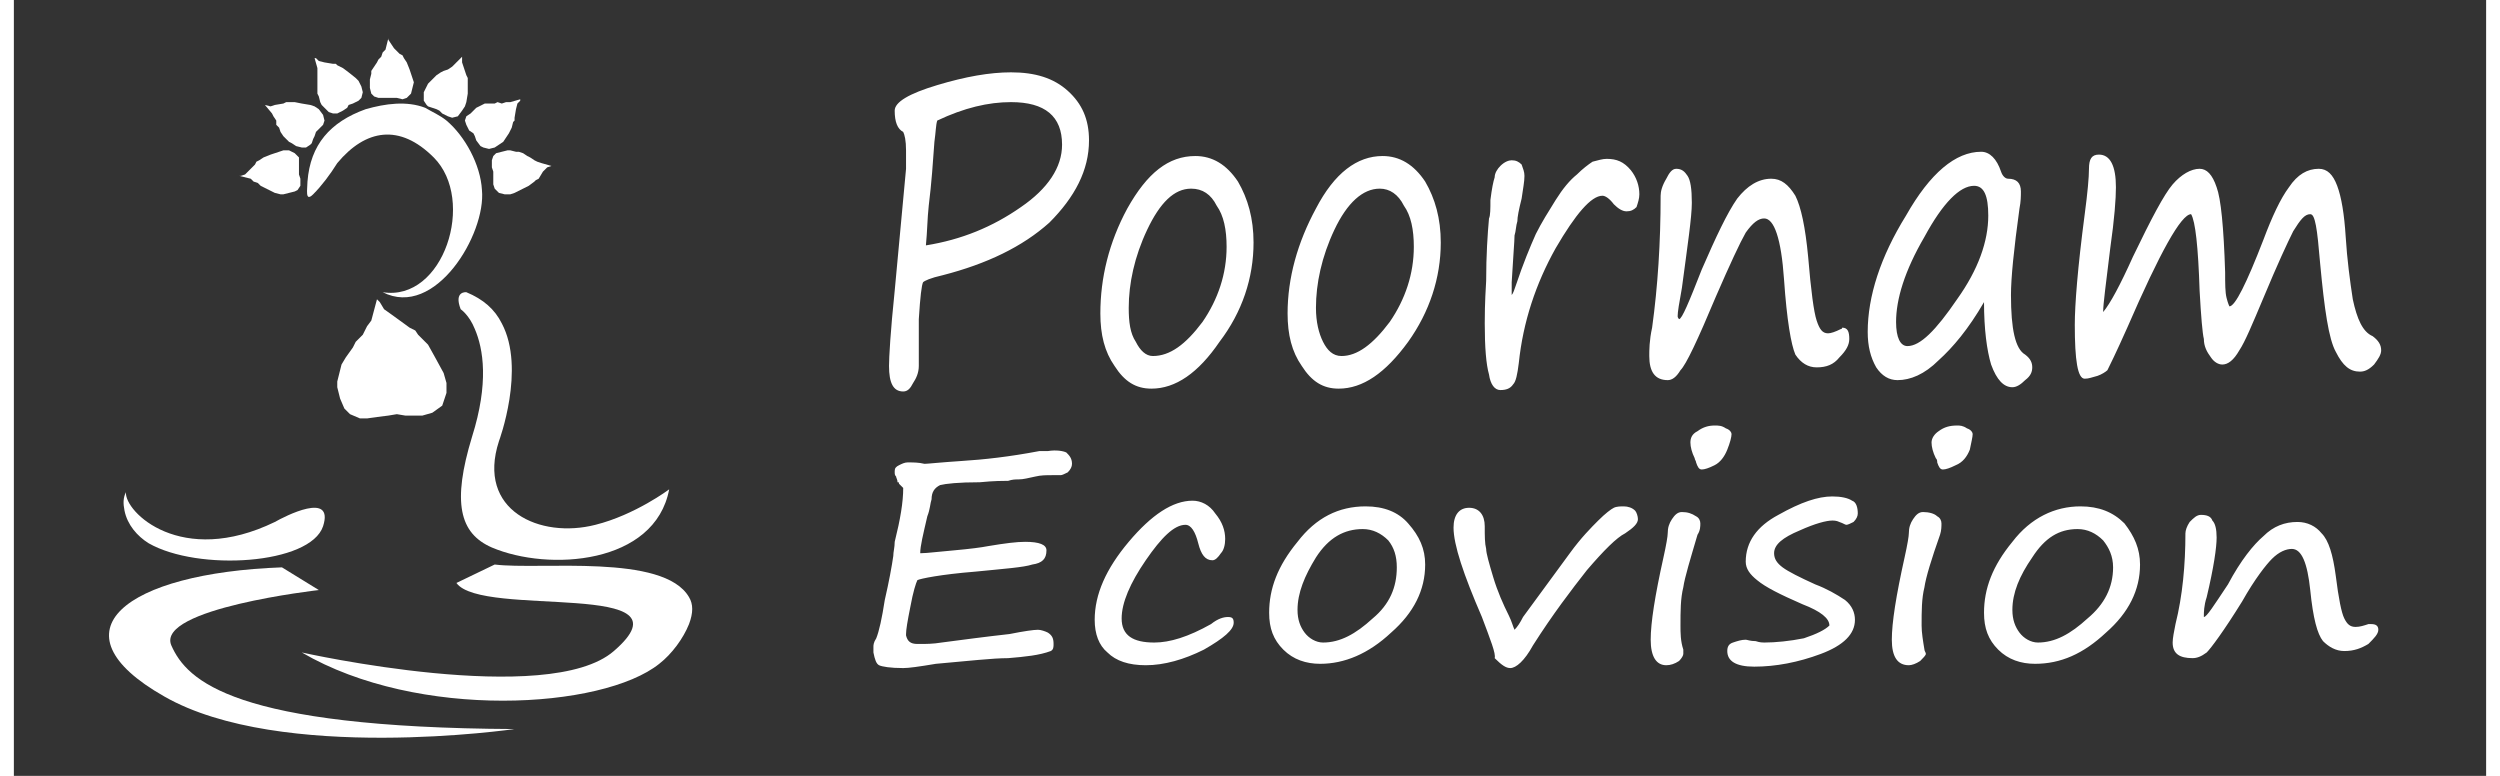 <?xml version="1.0" encoding="UTF-8"?>
<!DOCTYPE svg PUBLIC "-//W3C//DTD SVG 1.1//EN" "http://www.w3.org/Graphics/SVG/1.1/DTD/svg11.dtd">
<!-- Creator: CorelDRAW 2018 (64-Bit) -->
<svg xmlns="http://www.w3.org/2000/svg" xml:space="preserve" width="116px" height="36px" version="1.1" style="shape-rendering:geometricPrecision; text-rendering:geometricPrecision; image-rendering:optimizeQuality; fill-rule:evenodd; clip-rule:evenodd"
viewBox="0 0 17.43 5.47"
 xmlns:xlink="http://www.w3.org/1999/xlink">
 <rect x="0" y="0" width="17.43" height="5.47" fill="#333333" stroke="none"/>
 <defs>
  <style type="text/css">
   <![CDATA[
    .fil0 {fill:none}
    .fil1 {fill:white}
    .fil2 {fill:white;fill-rule:nonzero}
   ]]>
  </style>
 </defs>
 <g id="Layer_x0020_1">
  <rect class="fil0" width="17.43" height="5.47"/>
  <g id="_2491720062384">
   <path class="fil1" d="M3.15 2.18c0,0 0.06,0.04 0.1,0.14 0.06,0.14 0.1,0.38 -0.02,0.76 -0.14,0.46 -0.09,0.68 0.14,0.78 0.4,0.17 1.15,0.12 1.25,-0.41 0,0 -0.24,0.18 -0.52,0.25 -0.39,0.1 -0.84,-0.1 -0.68,-0.59 0,0 0.19,-0.51 0.02,-0.83 -0.05,-0.1 -0.13,-0.17 -0.25,-0.22 0,0 -0.09,-0.01 -0.04,0.12z"/>
   <path class="fil1" d="M0.79 3.47c-0.01,0.14 0.39,0.53 1.05,0.21 0.07,-0.04 0.42,-0.22 0.34,0.03 -0.09,0.27 -0.88,0.32 -1.23,0.12 -0.08,-0.05 -0.15,-0.13 -0.17,-0.23 -0.01,-0.05 -0.01,-0.09 0.01,-0.13z"/>
   <path class="fil1" d="M2.15 4.16c0,0 -1.15,0.13 -1.04,0.39 0.11,0.25 0.44,0.58 2.42,0.59 0,0 -1.65,0.24 -2.47,-0.23 -0.81,-0.46 -0.27,-0.87 0.83,-0.91l0.26 0.16z"/>
   <path class="fil1" d="M3.12 4.11l0.27 -0.13c0.32,0.04 1.19,-0.08 1.37,0.23 0.03,0.05 0.03,0.11 0,0.19 -0.04,0.1 -0.12,0.21 -0.21,0.28 -0.4,0.32 -1.7,0.4 -2.52,-0.08 0,0 1.74,0.39 2.2,-0.01 0.59,-0.51 -0.93,-0.23 -1.11,-0.48z"/>
   <path class="fil1" d="M2.6 2.06c0.43,0.07 0.66,-0.65 0.36,-0.95 -0.24,-0.24 -0.48,-0.2 -0.68,0.04 -0.05,0.08 -0.11,0.16 -0.17,0.22 -0.06,0.06 -0.04,-0.04 -0.04,-0.09 0.02,-0.26 0.16,-0.42 0.41,-0.51 0.14,-0.04 0.29,-0.06 0.42,-0.01 0.05,0.03 0.1,0.05 0.15,0.09 0.13,0.11 0.24,0.31 0.25,0.49 0.03,0.31 -0.33,0.91 -0.7,0.72z"/>
   <polygon class="fil1" points="1.59,1.24 1.6,1.24 1.63,1.23 1.66,1.2 1.7,1.16 1.71,1.14 1.73,1.13 1.76,1.11 1.81,1.09 1.87,1.07 1.9,1.06 1.94,1.06 1.98,1.08 2.01,1.11 2.01,1.13 2.01,1.18 2.01,1.21 2.01,1.23 2.02,1.26 2.02,1.29 2.02,1.31 2,1.34 1.98,1.35 1.94,1.36 1.9,1.37 1.88,1.37 1.84,1.36 1.82,1.35 1.8,1.34 1.76,1.32 1.74,1.31 1.72,1.29 1.69,1.28 1.67,1.26 "/>
   <polygon class="fil1" points="1.77,0.74 1.77,0.74 1.81,0.75 1.84,0.74 1.9,0.73 1.92,0.72 1.94,0.72 1.98,0.72 2.03,0.73 2.09,0.74 2.12,0.75 2.15,0.77 2.18,0.81 2.19,0.85 2.18,0.88 2.15,0.91 2.13,0.93 2.12,0.96 2.11,0.98 2.1,1.01 2.09,1.02 2.06,1.04 2.03,1.04 1.99,1.03 1.96,1.01 1.94,1 1.91,0.97 1.9,0.96 1.88,0.93 1.87,0.9 1.85,0.88 1.85,0.85 1.83,0.82 1.82,0.8 "/>
   <polygon class="fil1" points="2.12,0.41 2.13,0.41 2.15,0.43 2.19,0.44 2.25,0.45 2.27,0.45 2.28,0.46 2.32,0.48 2.36,0.51 2.41,0.55 2.43,0.57 2.45,0.61 2.46,0.65 2.45,0.69 2.43,0.71 2.39,0.73 2.36,0.74 2.35,0.76 2.32,0.78 2.3,0.79 2.28,0.8 2.25,0.8 2.22,0.79 2.2,0.77 2.17,0.74 2.16,0.72 2.15,0.68 2.14,0.66 2.14,0.63 2.14,0.59 2.14,0.57 2.14,0.54 2.14,0.51 2.14,0.48 "/>
   <polygon class="fil1" points="2.64,0.27 2.64,0.28 2.66,0.31 2.68,0.34 2.72,0.38 2.74,0.39 2.75,0.41 2.77,0.44 2.79,0.49 2.81,0.55 2.82,0.58 2.81,0.62 2.8,0.66 2.77,0.69 2.74,0.7 2.7,0.69 2.67,0.69 2.65,0.69 2.61,0.69 2.59,0.69 2.57,0.69 2.54,0.68 2.52,0.66 2.51,0.62 2.51,0.58 2.51,0.56 2.52,0.52 2.52,0.5 2.54,0.47 2.56,0.44 2.57,0.42 2.59,0.4 2.6,0.37 2.62,0.35 "/>
   <polygon class="fil1" points="3.16,0.4 3.16,0.41 3.16,0.44 3.17,0.47 3.19,0.53 3.2,0.55 3.2,0.57 3.2,0.61 3.2,0.66 3.19,0.72 3.18,0.75 3.16,0.78 3.13,0.82 3.09,0.83 3.06,0.82 3.02,0.8 3,0.78 2.98,0.77 2.95,0.76 2.92,0.75 2.91,0.74 2.89,0.71 2.89,0.69 2.89,0.65 2.91,0.61 2.92,0.59 2.94,0.57 2.96,0.55 2.98,0.53 3.01,0.51 3.03,0.5 3.06,0.49 3.09,0.47 3.11,0.45 "/>
   <polygon class="fil1" points="3.57,0.7 3.57,0.71 3.55,0.73 3.54,0.77 3.53,0.83 3.53,0.85 3.52,0.86 3.51,0.9 3.49,0.94 3.45,1 3.42,1.02 3.39,1.04 3.35,1.05 3.31,1.04 3.29,1.03 3.26,0.99 3.25,0.96 3.24,0.94 3.21,0.92 3.2,0.9 3.19,0.88 3.18,0.85 3.19,0.82 3.22,0.8 3.25,0.77 3.26,0.76 3.3,0.74 3.32,0.73 3.35,0.73 3.39,0.73 3.41,0.72 3.44,0.73 3.47,0.72 3.5,0.72 "/>
   <polygon class="fil1" points="3.79,1.17 3.79,1.17 3.76,1.18 3.73,1.21 3.7,1.26 3.68,1.27 3.67,1.28 3.63,1.31 3.59,1.33 3.53,1.36 3.5,1.37 3.46,1.37 3.42,1.36 3.39,1.33 3.38,1.3 3.38,1.26 3.38,1.23 3.38,1.21 3.37,1.18 3.37,1.15 3.37,1.13 3.38,1.1 3.4,1.08 3.44,1.07 3.48,1.06 3.5,1.06 3.54,1.07 3.56,1.07 3.59,1.08 3.62,1.1 3.64,1.11 3.67,1.13 3.69,1.14 3.72,1.15 "/>
   <polygon class="fil1" points="2.56,2.11 2.58,2.13 2.61,2.18 2.68,2.23 2.79,2.31 2.83,2.33 2.85,2.36 2.92,2.43 2.97,2.52 3.03,2.63 3.05,2.7 3.05,2.77 3.02,2.86 2.95,2.91 2.88,2.93 2.76,2.93 2.7,2.92 2.64,2.93 2.56,2.94 2.49,2.95 2.44,2.95 2.37,2.92 2.33,2.88 2.3,2.81 2.28,2.73 2.28,2.69 2.3,2.61 2.31,2.57 2.34,2.52 2.39,2.45 2.41,2.41 2.46,2.36 2.49,2.3 2.52,2.26 "/>
  </g>
  <path class="fil2" d="M6.27 0.93c-0.04,-0.02 -0.06,-0.07 -0.06,-0.15 0,-0.06 0.1,-0.12 0.3,-0.18 0.2,-0.06 0.37,-0.09 0.52,-0.09 0.17,0 0.3,0.04 0.4,0.13 0.1,0.09 0.15,0.2 0.15,0.35 0,0.21 -0.1,0.4 -0.28,0.58 -0.19,0.17 -0.44,0.29 -0.75,0.37 -0.09,0.02 -0.13,0.04 -0.14,0.05 -0.01,0.02 -0.02,0.1 -0.03,0.26 0,0.16 0,0.27 0,0.33 0,0.05 -0.02,0.09 -0.04,0.12 -0.02,0.04 -0.04,0.06 -0.07,0.06 -0.07,0 -0.1,-0.06 -0.1,-0.18 0,-0.06 0.01,-0.24 0.04,-0.53l0.08 -0.86c0,-0.02 0,-0.06 0,-0.13 0,-0.07 -0.01,-0.11 -0.02,-0.13zm0.24 -0.08c-0.01,0.03 -0.01,0.08 -0.02,0.15 -0.01,0.14 -0.02,0.29 -0.04,0.45 -0.01,0.09 -0.01,0.18 -0.02,0.28 0.25,-0.04 0.47,-0.13 0.67,-0.27 0.19,-0.13 0.29,-0.28 0.29,-0.44 0,-0.2 -0.12,-0.3 -0.36,-0.3 -0.16,0 -0.33,0.04 -0.52,0.13zm1.51 1.89c-0.11,0 -0.19,-0.05 -0.26,-0.16 -0.07,-0.1 -0.1,-0.22 -0.1,-0.37 0,-0.25 0.06,-0.5 0.19,-0.74 0.14,-0.25 0.29,-0.37 0.48,-0.37 0.12,0 0.22,0.06 0.3,0.18 0.07,0.12 0.11,0.26 0.11,0.43 0,0.25 -0.08,0.49 -0.24,0.7 -0.15,0.22 -0.31,0.33 -0.48,0.33zm-0.16 -0.57c0,0.1 0.01,0.18 0.05,0.24 0.03,0.06 0.07,0.1 0.12,0.1 0.12,0 0.23,-0.08 0.35,-0.24 0.11,-0.16 0.17,-0.34 0.17,-0.53 0,-0.12 -0.02,-0.22 -0.07,-0.29 -0.04,-0.08 -0.1,-0.12 -0.18,-0.12 -0.12,0 -0.22,0.1 -0.31,0.29 -0.09,0.19 -0.13,0.38 -0.13,0.55zm1.48 0.57c-0.11,0 -0.19,-0.05 -0.26,-0.16 -0.07,-0.1 -0.1,-0.22 -0.1,-0.37 0,-0.25 0.07,-0.5 0.2,-0.74 0.13,-0.25 0.29,-0.37 0.47,-0.37 0.12,0 0.22,0.06 0.3,0.18 0.07,0.12 0.11,0.26 0.11,0.43 0,0.25 -0.08,0.49 -0.23,0.7 -0.16,0.22 -0.32,0.33 -0.49,0.33zm-0.16 -0.57c0,0.1 0.02,0.18 0.05,0.24 0.03,0.06 0.07,0.1 0.13,0.1 0.11,0 0.22,-0.08 0.34,-0.24 0.11,-0.16 0.17,-0.34 0.17,-0.53 0,-0.12 -0.02,-0.22 -0.07,-0.29 -0.04,-0.08 -0.1,-0.12 -0.17,-0.12 -0.12,0 -0.23,0.1 -0.32,0.29 -0.09,0.19 -0.13,0.38 -0.13,0.55zm1.38 -0.09c0.01,-0.01 0.02,-0.04 0.03,-0.07 0.05,-0.15 0.1,-0.27 0.14,-0.36 0.04,-0.08 0.09,-0.16 0.14,-0.24 0.05,-0.08 0.1,-0.14 0.15,-0.18 0.04,-0.04 0.08,-0.07 0.11,-0.09 0.04,-0.01 0.07,-0.02 0.1,-0.02 0.07,0 0.12,0.02 0.17,0.08 0.04,0.05 0.06,0.11 0.06,0.17 0,0.03 -0.01,0.06 -0.02,0.09 -0.02,0.02 -0.04,0.03 -0.07,0.03 -0.03,0 -0.06,-0.02 -0.09,-0.05 -0.03,-0.04 -0.06,-0.06 -0.08,-0.06 -0.08,0 -0.19,0.13 -0.33,0.37 -0.14,0.25 -0.23,0.52 -0.26,0.81 -0.01,0.08 -0.02,0.13 -0.04,0.15 -0.02,0.03 -0.05,0.04 -0.09,0.04 -0.04,0 -0.07,-0.04 -0.08,-0.11 -0.02,-0.07 -0.03,-0.19 -0.03,-0.36 0,-0.04 0,-0.14 0.01,-0.3 0,-0.18 0.01,-0.33 0.02,-0.44 0.01,-0.02 0.01,-0.07 0.01,-0.13 0.01,-0.08 0.02,-0.13 0.03,-0.16 0,-0.03 0.02,-0.06 0.04,-0.08 0.03,-0.03 0.06,-0.04 0.08,-0.04 0.03,0 0.05,0.01 0.07,0.03 0.01,0.03 0.02,0.05 0.02,0.08 0,0.04 -0.01,0.09 -0.02,0.16 -0.02,0.08 -0.03,0.13 -0.03,0.16 -0.01,0.03 -0.01,0.07 -0.02,0.1 0,0.04 -0.01,0.15 -0.02,0.33l0 0.06 0 0.03zm1.78 -0.54c-0.04,0 -0.08,0.03 -0.13,0.1 -0.04,0.07 -0.11,0.22 -0.21,0.45 -0.13,0.31 -0.21,0.48 -0.25,0.52 -0.03,0.05 -0.06,0.07 -0.09,0.07 -0.09,0 -0.13,-0.06 -0.13,-0.17 0,-0.04 0,-0.11 0.02,-0.2 0.04,-0.29 0.06,-0.6 0.06,-0.93 0,-0.03 0.01,-0.07 0.04,-0.12 0.02,-0.04 0.04,-0.07 0.07,-0.07 0.04,0 0.06,0.02 0.08,0.05 0.02,0.03 0.03,0.09 0.03,0.19 0,0.1 -0.03,0.3 -0.07,0.6 -0.02,0.11 -0.03,0.17 -0.03,0.2 0,0.01 0.01,0.02 0.01,0.02 0.02,0 0.07,-0.12 0.16,-0.35 0.1,-0.23 0.18,-0.4 0.25,-0.5 0.07,-0.09 0.15,-0.14 0.24,-0.14 0.07,0 0.12,0.04 0.17,0.12 0.04,0.08 0.07,0.22 0.09,0.43 0.02,0.24 0.04,0.39 0.06,0.45 0.02,0.06 0.04,0.09 0.08,0.09 0.02,0 0.05,-0.01 0.09,-0.03 0.01,0 0.01,-0.01 0.01,-0.01 0.04,0 0.05,0.03 0.05,0.08 0,0.04 -0.02,0.08 -0.07,0.13 -0.04,0.05 -0.09,0.07 -0.16,0.07 -0.06,0 -0.11,-0.03 -0.15,-0.09 -0.03,-0.07 -0.06,-0.24 -0.08,-0.53 -0.02,-0.29 -0.07,-0.43 -0.14,-0.43zm1.55 0.59c-0.11,0.19 -0.22,0.32 -0.32,0.41 -0.1,0.1 -0.2,0.14 -0.29,0.14 -0.06,0 -0.11,-0.03 -0.15,-0.09 -0.04,-0.07 -0.06,-0.15 -0.06,-0.25 0,-0.25 0.09,-0.53 0.27,-0.82 0.17,-0.3 0.35,-0.45 0.53,-0.45 0.06,0 0.11,0.05 0.14,0.14 0.01,0.03 0.03,0.05 0.05,0.05 0.06,0 0.09,0.03 0.09,0.09 0,0.03 0,0.07 -0.01,0.12 -0.04,0.29 -0.06,0.49 -0.06,0.61 0,0.24 0.03,0.38 0.1,0.42 0.04,0.03 0.05,0.06 0.05,0.09 0,0.03 -0.01,0.06 -0.05,0.09 -0.03,0.03 -0.06,0.05 -0.09,0.05 -0.06,0 -0.11,-0.05 -0.15,-0.16 -0.03,-0.1 -0.05,-0.25 -0.05,-0.44zm-0.07 -0.82c-0.1,0 -0.22,0.12 -0.35,0.36 -0.14,0.24 -0.2,0.44 -0.2,0.6 0,0.11 0.03,0.17 0.08,0.17 0.09,0 0.2,-0.11 0.35,-0.33 0.15,-0.21 0.22,-0.41 0.22,-0.59 0,-0.14 -0.03,-0.21 -0.1,-0.21zm1.53 0.2c-0.07,0 -0.22,0.27 -0.45,0.8 -0.08,0.18 -0.13,0.28 -0.14,0.3 -0.01,0.01 -0.04,0.03 -0.07,0.04 -0.04,0.01 -0.06,0.02 -0.09,0.02 -0.05,0 -0.07,-0.13 -0.07,-0.38 0,-0.14 0.02,-0.4 0.07,-0.78 0.02,-0.15 0.03,-0.26 0.03,-0.32 0,-0.07 0.02,-0.1 0.07,-0.1 0.08,0 0.12,0.08 0.12,0.23 0,0.08 -0.01,0.22 -0.04,0.43 -0.03,0.25 -0.05,0.39 -0.05,0.45 0.05,-0.06 0.12,-0.19 0.21,-0.39 0.13,-0.27 0.22,-0.44 0.28,-0.51 0.06,-0.07 0.13,-0.11 0.19,-0.11 0.05,0 0.09,0.04 0.12,0.13 0.03,0.08 0.05,0.28 0.06,0.6 0,0.08 0,0.14 0.01,0.18 0.01,0.04 0.02,0.06 0.02,0.06 0.04,0 0.12,-0.16 0.24,-0.47 0.06,-0.16 0.12,-0.29 0.18,-0.37 0.06,-0.09 0.13,-0.13 0.21,-0.13 0.06,0 0.1,0.04 0.13,0.12 0.03,0.08 0.05,0.2 0.06,0.36 0.01,0.16 0.03,0.31 0.05,0.44 0.03,0.14 0.07,0.23 0.14,0.26 0.04,0.03 0.06,0.06 0.06,0.1 0,0.03 -0.02,0.06 -0.05,0.1 -0.04,0.04 -0.07,0.05 -0.1,0.05 -0.07,0 -0.12,-0.04 -0.17,-0.14 -0.05,-0.09 -0.08,-0.3 -0.11,-0.62 -0.01,-0.12 -0.02,-0.22 -0.03,-0.27 -0.01,-0.05 -0.02,-0.08 -0.04,-0.08 -0.04,0 -0.07,0.04 -0.12,0.12 -0.04,0.08 -0.11,0.23 -0.21,0.47 -0.08,0.19 -0.13,0.31 -0.17,0.37 -0.04,0.07 -0.08,0.1 -0.12,0.1 -0.03,0 -0.06,-0.02 -0.08,-0.05 -0.03,-0.04 -0.05,-0.08 -0.05,-0.13 -0.01,-0.04 -0.02,-0.16 -0.03,-0.34 -0.01,-0.31 -0.03,-0.49 -0.06,-0.54z"/>
  <path class="fil2" d="M7.38 3.35c0,0 -0.02,0 -0.06,0 -0.04,0 -0.08,0 -0.12,0.01 -0.05,0.01 -0.08,0.02 -0.12,0.02 -0.02,0 -0.04,0 -0.07,0.01 -0.03,0 -0.1,0 -0.2,0.01 -0.15,0 -0.24,0.01 -0.28,0.02 -0.04,0.02 -0.06,0.05 -0.06,0.1 -0.01,0.03 -0.01,0.07 -0.03,0.12 -0.03,0.13 -0.05,0.21 -0.05,0.26l0.01 0c0.04,0 0.11,-0.01 0.23,-0.02 0.11,-0.01 0.19,-0.02 0.24,-0.03 0.12,-0.02 0.2,-0.03 0.26,-0.03 0.1,0 0.15,0.02 0.15,0.06 0,0.06 -0.03,0.09 -0.1,0.1 -0.06,0.02 -0.2,0.03 -0.4,0.05 -0.25,0.02 -0.39,0.05 -0.41,0.06 -0.01,0.02 -0.03,0.08 -0.05,0.19 -0.02,0.1 -0.03,0.16 -0.03,0.19l0 0.01c0.01,0.04 0.03,0.06 0.08,0.06l0.02 0c0.04,0 0.09,0 0.15,-0.01l0.23 -0.03c0.08,-0.01 0.16,-0.02 0.25,-0.03 0.1,-0.02 0.17,-0.03 0.2,-0.03 0.02,0 0.05,0.01 0.07,0.02 0.03,0.02 0.04,0.04 0.04,0.08 0,0.02 0,0.04 -0.02,0.05 -0.08,0.03 -0.18,0.04 -0.3,0.05 -0.11,0 -0.28,0.02 -0.51,0.04 -0.12,0.02 -0.19,0.03 -0.23,0.03 -0.09,0 -0.15,-0.01 -0.17,-0.02 -0.02,-0.01 -0.03,-0.04 -0.04,-0.09l0 -0.04 0 0c0,-0.01 0,-0.03 0.02,-0.06 0.02,-0.05 0.04,-0.14 0.06,-0.27 0.03,-0.13 0.05,-0.24 0.06,-0.31 0,-0.03 0.01,-0.06 0.01,-0.1 0.04,-0.16 0.06,-0.28 0.06,-0.38 0,0 -0.01,-0.01 -0.03,-0.03 0,-0.01 0,-0.01 -0.01,-0.01 0,-0.02 -0.01,-0.03 -0.01,-0.04 -0.01,-0.01 -0.01,-0.02 -0.01,-0.03l0 -0.01c0,-0.02 0.01,-0.03 0.03,-0.04 0.02,-0.01 0.04,-0.02 0.06,-0.02l0.01 0c0.03,0 0.07,0 0.11,0.01l0 0c0.02,0 0.11,-0.01 0.26,-0.02 0.16,-0.01 0.34,-0.03 0.55,-0.07 0.03,0 0.04,0 0.05,0l0.01 0c0.06,-0.01 0.11,0 0.13,0.01 0.02,0.02 0.04,0.04 0.04,0.08 0,0.02 -0.01,0.04 -0.03,0.06 -0.02,0.01 -0.04,0.02 -0.05,0.02zm0.6 1.34c-0.12,0 -0.21,-0.03 -0.27,-0.09 -0.06,-0.05 -0.09,-0.13 -0.09,-0.23 0,-0.18 0.08,-0.36 0.24,-0.55 0.16,-0.19 0.31,-0.29 0.45,-0.29 0.06,0 0.12,0.03 0.16,0.09 0.05,0.06 0.07,0.12 0.07,0.18 0,0.04 -0.01,0.08 -0.03,0.1 -0.02,0.03 -0.04,0.05 -0.06,0.05 -0.05,0 -0.08,-0.04 -0.1,-0.12 -0.02,-0.08 -0.05,-0.13 -0.09,-0.13 -0.08,0 -0.17,0.09 -0.28,0.25 -0.11,0.16 -0.17,0.3 -0.17,0.41 0,0.12 0.08,0.17 0.23,0.17 0.11,0 0.24,-0.04 0.4,-0.13 0.05,-0.04 0.09,-0.05 0.12,-0.05 0.03,0 0.04,0.01 0.04,0.04 0,0.05 -0.07,0.11 -0.21,0.19 -0.14,0.07 -0.28,0.11 -0.41,0.11zm1.23 -0.01c-0.1,0 -0.19,-0.03 -0.26,-0.1 -0.07,-0.07 -0.1,-0.15 -0.1,-0.26 0,-0.17 0.06,-0.33 0.2,-0.5 0.13,-0.17 0.29,-0.25 0.48,-0.25 0.13,0 0.23,0.04 0.3,0.12 0.08,0.09 0.12,0.18 0.12,0.29 0,0.18 -0.08,0.34 -0.24,0.48 -0.16,0.15 -0.33,0.22 -0.5,0.22zm-0.16 -0.38c0,0.07 0.02,0.12 0.05,0.16 0.03,0.04 0.08,0.07 0.13,0.07 0.12,0 0.23,-0.06 0.35,-0.17 0.12,-0.1 0.17,-0.22 0.17,-0.36 0,-0.08 -0.02,-0.14 -0.06,-0.19 -0.05,-0.05 -0.11,-0.08 -0.18,-0.08 -0.13,0 -0.24,0.06 -0.33,0.2 -0.08,0.13 -0.13,0.25 -0.13,0.37zm1.39 0.34c0.01,-0.03 -0.03,-0.13 -0.09,-0.29 -0.13,-0.3 -0.2,-0.51 -0.2,-0.63 0,-0.09 0.04,-0.14 0.11,-0.14 0.07,0 0.11,0.05 0.11,0.13 0,0.07 0,0.12 0.01,0.16 0,0.03 0.02,0.1 0.05,0.2 0.03,0.1 0.07,0.19 0.11,0.27 0.02,0.04 0.03,0.08 0.04,0.1 0.02,-0.02 0.04,-0.05 0.06,-0.09 0.14,-0.19 0.25,-0.34 0.33,-0.45 0.08,-0.11 0.15,-0.18 0.2,-0.23 0.05,-0.05 0.09,-0.08 0.11,-0.09 0.02,-0.01 0.05,-0.01 0.07,-0.01 0.03,0 0.06,0.01 0.08,0.03 0.01,0.01 0.02,0.04 0.02,0.06 0,0.03 -0.03,0.06 -0.09,0.1 -0.06,0.03 -0.15,0.12 -0.27,0.26 -0.11,0.14 -0.24,0.31 -0.38,0.53 -0.06,0.11 -0.12,0.16 -0.16,0.16 -0.03,0 -0.06,-0.02 -0.11,-0.07zm1.46 -1.33c-0.02,0 -0.03,-0.02 -0.04,-0.05 0,-0.01 -0.01,-0.02 -0.01,-0.03 -0.02,-0.04 -0.03,-0.08 -0.03,-0.11 0,-0.03 0.01,-0.06 0.05,-0.08 0.04,-0.03 0.08,-0.04 0.12,-0.04 0.03,0 0.05,0 0.08,0.02 0.03,0.01 0.04,0.03 0.04,0.04 0,0.02 -0.01,0.06 -0.03,0.11 -0.02,0.05 -0.05,0.09 -0.09,0.11 -0.04,0.02 -0.07,0.03 -0.09,0.03zm-0.15 1.1c0,0.05 0,0.11 0.02,0.17 0,0.01 0,0.02 0,0.03 0,0.01 -0.01,0.03 -0.03,0.05 -0.03,0.02 -0.06,0.03 -0.09,0.03 -0.07,0 -0.11,-0.06 -0.11,-0.18 0,-0.12 0.03,-0.31 0.09,-0.58 0.02,-0.09 0.03,-0.15 0.03,-0.17 0,-0.04 0.01,-0.07 0.03,-0.1 0.02,-0.03 0.04,-0.05 0.07,-0.05 0.04,0 0.07,0.01 0.1,0.03 0.02,0.01 0.03,0.03 0.03,0.05 0,0.02 0,0.05 -0.02,0.08 -0.05,0.17 -0.09,0.3 -0.1,0.37 -0.02,0.08 -0.02,0.17 -0.02,0.27zm1.05 0c0,-0.05 -0.06,-0.1 -0.19,-0.15 -0.16,-0.07 -0.26,-0.12 -0.32,-0.17 -0.05,-0.04 -0.08,-0.08 -0.08,-0.13 0,-0.14 0.08,-0.25 0.23,-0.33 0.16,-0.09 0.28,-0.13 0.38,-0.13 0.06,0 0.11,0.01 0.14,0.03 0.03,0.01 0.04,0.05 0.04,0.09 0,0.02 -0.01,0.04 -0.03,0.06 -0.02,0.01 -0.04,0.02 -0.05,0.02 -0.01,0 -0.02,-0.01 -0.05,-0.02 -0.02,-0.01 -0.04,-0.01 -0.05,-0.01 -0.04,0 -0.12,0.02 -0.23,0.07 -0.12,0.05 -0.18,0.1 -0.18,0.16 0,0.04 0.02,0.07 0.06,0.1 0.04,0.03 0.12,0.07 0.23,0.12 0.08,0.03 0.15,0.07 0.21,0.11 0.05,0.04 0.07,0.09 0.07,0.14 0,0.1 -0.08,0.18 -0.24,0.24 -0.16,0.06 -0.32,0.09 -0.47,0.09 -0.13,0 -0.19,-0.04 -0.19,-0.11 0,-0.03 0.01,-0.05 0.04,-0.06 0.03,-0.01 0.06,-0.02 0.09,-0.02 0.01,0 0.03,0.01 0.07,0.01 0.03,0.01 0.05,0.01 0.06,0.01 0.08,0 0.18,-0.01 0.28,-0.03 0.09,-0.03 0.15,-0.06 0.18,-0.09zm0.8 -1.1c-0.02,0 -0.03,-0.02 -0.04,-0.05 0,-0.01 0,-0.02 -0.01,-0.03 -0.02,-0.04 -0.03,-0.08 -0.03,-0.11 0,-0.03 0.02,-0.06 0.05,-0.08 0.04,-0.03 0.08,-0.04 0.13,-0.04 0.02,0 0.04,0 0.07,0.02 0.03,0.01 0.04,0.03 0.04,0.04 0,0.02 -0.01,0.06 -0.02,0.11 -0.02,0.05 -0.05,0.09 -0.1,0.11 -0.04,0.02 -0.07,0.03 -0.09,0.03zm-0.15 1.1c0,0.05 0.01,0.11 0.02,0.17 0,0.01 0.01,0.02 0.01,0.03 0,0.01 -0.02,0.03 -0.04,0.05 -0.03,0.02 -0.06,0.03 -0.08,0.03 -0.08,0 -0.12,-0.06 -0.12,-0.18 0,-0.12 0.03,-0.31 0.09,-0.58 0.02,-0.09 0.03,-0.15 0.03,-0.17 0,-0.04 0.01,-0.07 0.03,-0.1 0.02,-0.03 0.04,-0.05 0.07,-0.05 0.04,0 0.08,0.01 0.1,0.03 0.02,0.01 0.03,0.03 0.03,0.05 0,0.02 0,0.05 -0.01,0.08 -0.06,0.17 -0.1,0.3 -0.11,0.37 -0.02,0.08 -0.02,0.17 -0.02,0.27zm0.8 0.27c-0.1,0 -0.19,-0.03 -0.26,-0.1 -0.07,-0.07 -0.1,-0.15 -0.1,-0.26 0,-0.17 0.06,-0.33 0.2,-0.5 0.13,-0.17 0.3,-0.25 0.48,-0.25 0.13,0 0.23,0.04 0.31,0.12 0.07,0.09 0.11,0.18 0.11,0.29 0,0.18 -0.08,0.34 -0.24,0.48 -0.16,0.15 -0.32,0.22 -0.5,0.22zm-0.16 -0.38c0,0.07 0.02,0.12 0.05,0.16 0.03,0.04 0.08,0.07 0.13,0.07 0.12,0 0.23,-0.06 0.35,-0.17 0.12,-0.1 0.18,-0.22 0.18,-0.36 0,-0.08 -0.03,-0.14 -0.07,-0.19 -0.05,-0.05 -0.11,-0.08 -0.18,-0.08 -0.13,0 -0.23,0.06 -0.32,0.2 -0.09,0.13 -0.14,0.25 -0.14,0.37zm1.97 -0.43c-0.04,0 -0.09,0.02 -0.14,0.07 -0.04,0.04 -0.12,0.14 -0.21,0.3 -0.13,0.21 -0.22,0.33 -0.25,0.36 -0.04,0.03 -0.07,0.04 -0.1,0.04 -0.09,0 -0.14,-0.03 -0.14,-0.11 0,-0.03 0.01,-0.08 0.02,-0.13 0.05,-0.2 0.07,-0.42 0.07,-0.64 0,-0.02 0.01,-0.05 0.03,-0.08 0.03,-0.03 0.05,-0.05 0.08,-0.05 0.04,0 0.07,0.01 0.08,0.04 0.02,0.02 0.03,0.06 0.03,0.12 0,0.07 -0.02,0.21 -0.07,0.42 -0.02,0.06 -0.02,0.11 -0.02,0.13 0,0.01 0,0.01 0,0.01 0.02,0 0.07,-0.08 0.17,-0.23 0.09,-0.17 0.18,-0.28 0.25,-0.34 0.07,-0.07 0.15,-0.1 0.24,-0.1 0.07,0 0.13,0.03 0.17,0.08 0.05,0.05 0.08,0.15 0.1,0.3 0.02,0.16 0.04,0.26 0.06,0.3 0.02,0.04 0.04,0.06 0.08,0.06 0.03,0 0.06,-0.01 0.09,-0.02 0.01,0 0.01,0 0.02,0 0.03,0 0.05,0.01 0.05,0.04 0,0.03 -0.03,0.06 -0.07,0.1 -0.05,0.03 -0.1,0.05 -0.17,0.05 -0.06,0 -0.11,-0.03 -0.15,-0.07 -0.04,-0.05 -0.07,-0.16 -0.09,-0.36 -0.02,-0.19 -0.06,-0.29 -0.13,-0.29z"/>
 </g>
</svg>
